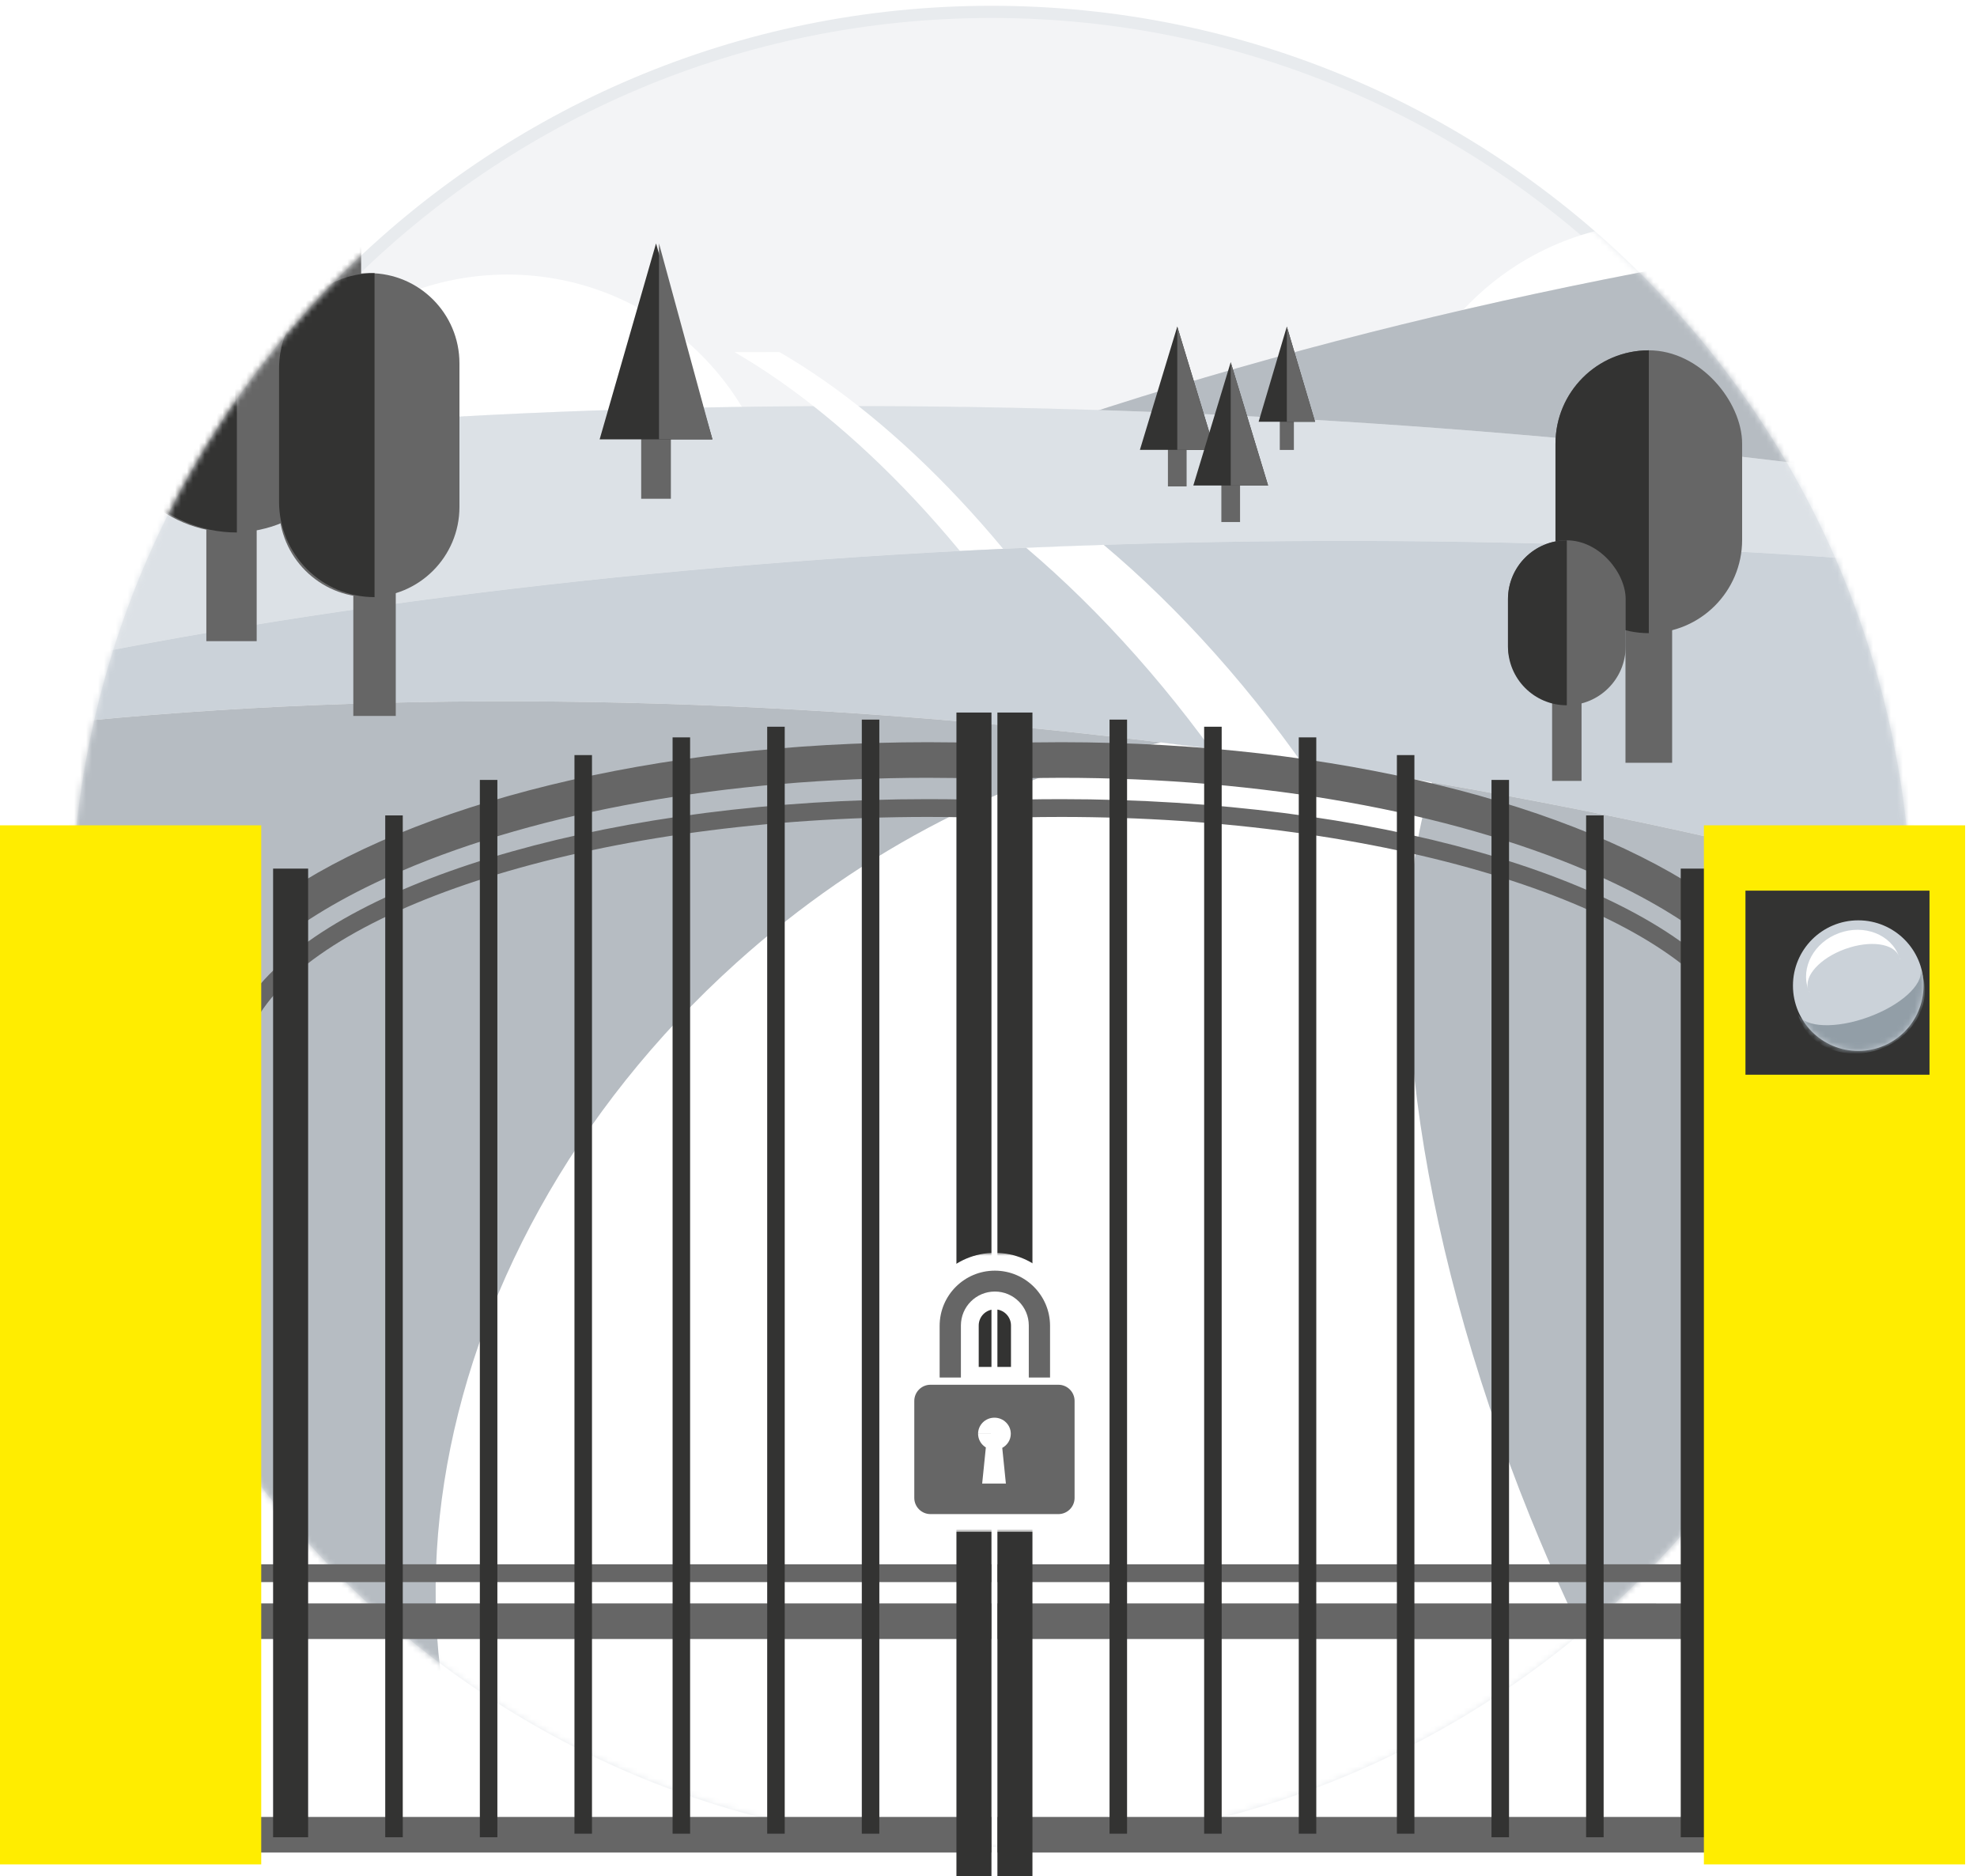 <svg width="333" height="316" fill="none" xmlns="http://www.w3.org/2000/svg"><path fill-rule="evenodd" clip-rule="evenodd" d="M167 310c-85.051 0-154-68.948-154-154C13 70.949 81.949 2 167 2c85.051 0 154 68.949 154 154 0 85.052-68.949 154-154 154Z" fill="#E8EBEE" fill-opacity=".5" style="mix-blend-mode:multiply"/><path clip-rule="evenodd" d="M167 310c-85.051 0-154-68.948-154-154C13 70.949 81.949 2 167 2c85.051 0 154 68.949 154 154 0 85.052-68.949 154-154 154Z" stroke="#E8EBEE" stroke-width="2.053"/><mask id="a" style="mask-type:alpha" maskUnits="userSpaceOnUse" x="11" y="0" width="312" height="312"><path fill-rule="evenodd" clip-rule="evenodd" d="M167 310c-85.051 0-154-68.948-154-154C13 70.949 81.949 2 167 2c85.051 0 154 68.949 154 154 0 85.052-68.949 154-154 154Z" fill="#fff"/><path fill-rule="evenodd" clip-rule="evenodd" d="M167 310c-85.051 0-154-68.948-154-154C13 70.949 81.949 2 167 2c85.051 0 154 68.949 154 154 0 85.052-68.949 154-154 154Z" stroke="#fff" stroke-width="2.053"/></mask><g mask="url(#a)"><path fill-rule="evenodd" clip-rule="evenodd" d="M34.88 53.557C34.111 34.025 18.022 18.427-1.712 18.427c-20.225 0-36.621 16.384-36.621 36.594 0 18.906 14.347 34.463 32.755 36.393-4.061 6.935-6.388 15.007-6.388 23.622 0 25.869 20.987 46.84 46.875 46.84 17.742 0 33.183-9.85 41.143-24.376 3.033.627 6.175.956 9.394.956 3.547 0 7-.4 10.318-1.157 3.511 16.55 18.217 28.969 35.825 28.969 20.225 0 36.621-16.384 36.621-36.594 0-20.211-16.396-36.594-36.621-36.594h-.006c.004-.243.006-.487.006-.732 0-25.465-20.659-46.109-46.142-46.109-13.427 0-25.515 5.731-33.947 14.878-4.029-4.631-9.967-7.559-16.59-7.559h-.029ZM377.681 19.89c8.763 0 16.243 5.493 19.179 13.221 20.148 5.247 35.02 23.553 35.02 45.329 0 25.869-20.987 46.84-46.875 46.84-14.928 0-28.226-6.973-36.811-17.837-5.709 4.74-13.046 7.591-21.05 7.591-3.998 0-7.829-.711-11.375-2.014-8.464 10.174-21.225 16.652-35.5 16.652-11.516 0-22.047-4.216-30.132-11.188.068.793.103 1.595.103 2.405 0 15.36-12.461 27.812-27.832 27.812s-27.832-12.452-27.832-27.812c0-15.36 12.461-27.811 27.832-27.811 4.937 0 9.573 1.284 13.593 3.537-1.22-4.138-1.874-8.518-1.874-13.051 0-25.465 20.658-46.108 46.142-46.108 13.239 0 25.175 5.571 33.59 14.495 4.064-1.791 8.558-2.785 13.285-2.785 6.507 0 12.573 1.884 17.682 5.136 3.19-5.29 7.397-9.899 12.35-13.557-.002-.12-.003-.241-.003-.362 0-11.318 9.182-20.493 20.508-20.493Z" fill="#fff"/><ellipse cx="352.623" cy="188.829" rx="364.409" ry="153.17" transform="rotate(-7 352.623 188.829)" fill="#CBD2D9"/><ellipse cx="352.623" cy="188.829" rx="364.409" ry="153.17" transform="rotate(-7 352.623 188.829)" fill="#666" fill-opacity=".2"/><ellipse cx="207.208" cy="172.925" rx="372.068" ry="102.842" transform="rotate(3 207.208 172.925)" fill="#E8EBEE"/><ellipse cx="207.208" cy="172.925" rx="372.068" ry="102.842" transform="rotate(3 207.208 172.925)" fill="#CBD2D9" fill-opacity=".4"/><path fill-rule="evenodd" clip-rule="evenodd" d="M188.374 245.427c26.815-15.481 23.799-70.904-6.735-123.79-16.515-28.605-37.698-50.609-57.91-62.334 2.511-.011 5.031-.014 7.559-.01 20.218 11.723 41.409 33.732 57.929 62.346 30.534 52.886 33.549 108.308 6.735 123.789-5.786 3.341-12.488 4.549-19.748 3.858 4.371-.45 8.459-1.715 12.17-3.858Z" fill="#fff"/><ellipse cx="206.768" cy="202.507" rx="372.069" ry="111.235" transform="rotate(-1 206.768 202.507)" fill="#fff"/><ellipse cx="206.768" cy="202.507" rx="372.069" ry="111.235" transform="rotate(-1 206.768 202.507)" fill="#CBD2D9" fill-opacity=".5"/><ellipse cx="206.768" cy="202.507" rx="372.069" ry="111.235" transform="rotate(-1 206.768 202.507)" fill="#CBD2D9"/><path fill-rule="evenodd" clip-rule="evenodd" d="M223.927 255.736c25.669-17.314 18.795-72.391-15.354-123.019-10.858-16.098-23.167-29.807-35.73-40.464 4.331-.186 8.684-.35 13.057-.492 12.766 10.725 25.287 24.609 36.313 40.956 34.149 50.628 41.023 105.705 15.354 123.019-7.022 4.736-15.752 6.156-25.429 4.682 4.297-.758 8.259-2.301 11.789-4.682Z" fill="#fff"/><ellipse cx="192.176" cy="269.698" rx="372.063" ry="143.864" transform="rotate(8 192.176 269.698)" fill="#fff"/><ellipse cx="192.176" cy="269.698" rx="372.063" ry="143.864" transform="rotate(8 192.176 269.698)" fill="#CBD2D9"/><ellipse cx="192.176" cy="269.698" rx="372.063" ry="143.864" transform="rotate(8 192.176 269.698)" fill="#666" fill-opacity=".2"/><path fill-rule="evenodd" clip-rule="evenodd" d="M241.212 131.76c-9.552-1.638-19.227-3.148-29.011-4.523-5.575-.784-11.127-1.515-16.654-2.195-24.886 5.23-49.91 17.658-71.511 37.108-55.195 49.698-67.136 126.418-26.67 171.36 40.466 44.942 118.014 41.086 173.209-8.612 5.516-4.966 10.6-10.202 15.242-15.649-10.298-15.436-19.955-33.676-28.097-53.827-19.882-49.212-25.347-96.503-16.508-123.662Z" fill="#fff"/><path fill="#666" d="M215.563 62.124h2.375v13.654H215.563z"/><path fill-rule="evenodd" clip-rule="evenodd" d="m216.75 55 4.751 16.029H212L216.75 55Z" fill="#333332"/><path fill-rule="evenodd" clip-rule="evenodd" d="m216.75 55 4.751 16.029h-4.751V55Z" fill="#666"/><path fill="#666" d="M196.722 64.23h3.148v17.691H196.722z"/><path fill-rule="evenodd" clip-rule="evenodd" d="m198.297 55 6.296 20.768H192L198.297 55Z" fill="#333332"/><path fill-rule="evenodd" clip-rule="evenodd" d="m198.297 55 6.296 20.768h-6.296V55Z" fill="#666"/><path fill="#666" d="M205.722 70.23h3.148v17.691H205.722z"/><path fill-rule="evenodd" clip-rule="evenodd" d="m207.297 61 6.296 20.768H201L207.297 61Z" fill="#333332"/><path fill-rule="evenodd" clip-rule="evenodd" d="m207.297 61 6.296 20.768h-6.296V61Z" fill="#666"/><path fill="#666" d="M108 56h5v28h-5z"/><path fill-rule="evenodd" clip-rule="evenodd" d="m110.5 41 9.5 33h-19l9.5-33Z" fill="#333332"/><path fill-rule="evenodd" clip-rule="evenodd" d="m111 41 9 33h-9V41ZM273.789 94.727h7.86V128.47h-7.86V94.727Z" fill="#666"/><rect x="262" y="59" width="31.439" height="47.636" rx="15.719" fill="#666"/><path d="M262 74.719C262 66.038 269.038 59 277.719 59v47.636c-8.681 0-15.719-7.037-15.719-15.719V74.719Z" fill="#333332"/><path fill="#666" d="M261.433 111.837h4.956v19.679h-4.956z"/><rect x="254" y="91" width="19.822" height="27.782" rx="9.911" fill="#666"/><path d="M254 100.911c0-5.474 4.437-9.911 9.911-9.911v27.782c-5.474 0-9.911-4.437-9.911-9.911v-7.96Z" fill="#333332"/><path fill-rule="evenodd" clip-rule="evenodd" d="M34.755 59.777h8.48v48.204h-8.48V59.777Z" fill="#666"/><path fill-rule="evenodd" clip-rule="evenodd" d="M17.69 38.656c0-11.913 9.657-21.57 21.57-21.57 11.913 0 21.57 9.657 21.57 21.57v29.455c0 11.913-9.657 21.57-21.57 21.57-11.913 0-21.57-9.657-21.57-21.57V38.656Z" fill="#666"/><path fill-rule="evenodd" clip-rule="evenodd" d="M17.69 39.291c0-12.264 9.942-22.206 22.206-22.206V89.68c-12.264 0-22.206-9.942-22.206-22.206V39.291Z" fill="#333332"/><path fill-rule="evenodd" clip-rule="evenodd" d="M59.512 89.654h7.15v30.922h-7.15V89.654Z" fill="#666"/><path fill-rule="evenodd" clip-rule="evenodd" d="M47 61.194C47 52.802 53.802 46 62.194 46c8.391 0 15.194 6.802 15.194 15.194v24.181c0 8.391-6.802 15.194-15.194 15.194C53.802 100.568 47 93.765 47 85.374V61.194Z" fill="#666"/><path fill-rule="evenodd" clip-rule="evenodd" d="M47 62.087C47 53.203 54.203 46 63.087 46v54.568C54.203 100.568 47 93.365 47 84.481V62.087Z" fill="#333332"/></g><path fill-rule="evenodd" clip-rule="evenodd" d="M165.809 125.149c-3.145-.099-6.321-.149-9.525-.149-46.311 0-86.903 10.497-109.544 26.244v7.434c5.41-4.297 12.432-8.362 20.947-12.013 23.176-9.938 54.789-15.671 88.598-15.671 3.196 0 6.373.051 9.525.152v-5.997ZM43.763 165.843v4.894c11.843-18.519 57.648-33.15 112.521-33.15 2.198 0 4.381.023 6.549.069v-2.998c-2.168-.045-4.352-.068-6.549-.068-52.442 0-96.926 13.1-112.521 31.253ZM167 306.006H39V312h128v-5.994ZM39 270.045h128v5.993H39v-5.993Zm128-6.593H39v2.997h128v-2.997Z" fill="#666"/><path fill-rule="evenodd" clip-rule="evenodd" d="M167 120h-5.902v196H167V120Zm-18.888 1.195h-2.951v187.634h2.951V121.195Zm-18.888 1.195h2.952v186.439h-2.952V122.39Zm-12.985 1.793h-2.951v184.646h2.951V124.183Zm-19.478 2.988h2.951v181.658H96.761V127.171Zm-12.985 4.183h-2.951v178.073h2.951V131.354Zm-18.888 5.975h2.951v172.098h-2.951V137.329Zm-12.985 8.964H46v163.134h5.902V146.293Z" fill="#333332"/><g filter="url(#b)"><path fill="#FFED00" d="M2 141h44v175H2z"/></g><path fill-rule="evenodd" clip-rule="evenodd" d="M169.191 125.149c3.145-.099 6.321-.149 9.525-.149 46.311 0 86.903 10.497 109.544 26.244v7.434c-5.409-4.297-12.432-8.362-20.946-12.013-23.176-9.938-54.789-15.671-88.598-15.671-3.196 0-6.373.051-9.525.152v-5.997Zm122.046 40.694v4.894c-11.843-18.519-57.648-33.15-112.521-33.15-2.198 0-4.381.023-6.549.069v-2.998c2.168-.045 4.352-.068 6.549-.068 52.442 0 96.926 13.1 112.521 31.253ZM168 306.006h128V312H168v-5.994Zm128-35.961H168v5.993h128v-5.993Zm-128-6.593h128v2.997H168v-2.997Z" fill="#666"/><path fill-rule="evenodd" clip-rule="evenodd" d="M168 120h5.902v196H168V120Zm18.888 1.195h2.951v187.634h-2.951V121.195Zm18.888 1.195h-2.952v186.439h2.952V122.39Zm12.985 1.793h2.951v184.646h-2.951V124.183Zm19.478 2.988h-2.951v181.658h2.951V127.171Zm12.985 4.183h2.952v178.073h-2.952V131.354Zm18.888 5.975h-2.951v172.098h2.951V137.329Zm12.986 8.964H289v163.134h-5.902V146.293Z" fill="#333332"/><g filter="url(#c)"><path fill="#FFED00" d="M333 141h-44v175h44z"/></g><g filter="url(#d)"><path fill="#333332" d="M327 152h-31v31h31z"/></g><circle r="11" transform="matrix(-1 0 0 1 313 166)" fill="#CBD2D9"/><mask id="e" style="mask-type:alpha" maskUnits="userSpaceOnUse" x="302" y="155" width="22" height="22"><circle r="11" transform="matrix(-1 0 0 1 313 166)" fill="#fff"/></mask><g mask="url(#e)" fill-rule="evenodd" clip-rule="evenodd"><path d="m320.019 161.56-.03.011c-.023-.159-.062-.315-.117-.467-.813-2.234-4.893-2.799-9.112-1.264-4.22 1.536-6.981 4.592-6.168 6.826.055.152.125.296.21.432l-.03.011c-.065-.144-.125-.292-.18-.443-1.355-3.723.967-7.986 5.186-9.522 4.22-1.536 8.739.237 10.094 3.96.055.151.104.303.147.456Z" fill="#fff"/><path d="M303.05 171.466c-.073-.201-.139-.404-.196-.607 1.208 2.213 6.364 2.434 11.841.44 5.477-1.993 9.285-5.477 8.787-7.948.088.192.168.389.241.591 1.807 4.964-1.356 10.673-7.065 12.75-5.709 2.078-11.801-.262-13.608-5.226Z" fill="#929EA7"/></g><mask id="f" maskUnits="userSpaceOnUse" x="151" y="211" width="33" height="47" fill="#000"><path fill="#fff" d="M151 211h33v47h-33z"/><path fill-rule="evenodd" clip-rule="evenodd" d="M158.27 223.298c0-5.135 4.163-9.298 9.299-9.298 5.135 0 9.298 4.163 9.298 9.298v8.699h-3.581v-8.762c0-3.157-2.56-5.717-5.717-5.717-3.157 0-5.717 2.56-5.717 5.717v8.762h-3.582v-8.699ZM154 235.944c0-1.507 1.222-2.729 2.73-2.729h21.54c1.508 0 2.73 1.222 2.73 2.729v16.326c0 1.508-1.222 2.73-2.73 2.73h-21.54c-1.508 0-2.73-1.222-2.73-2.73v-16.326Zm14.817 7.903c.857-.459 1.438-1.352 1.438-2.378 0-1.495-1.233-2.707-2.755-2.707-1.522 0-2.755 1.212-2.755 2.707 0 .973.523 1.826 1.308 2.303l-.619 6.086h3.995l-.612-6.011Z"/></mask><path fill-rule="evenodd" clip-rule="evenodd" d="M158.27 223.298c0-5.135 4.163-9.298 9.299-9.298 5.135 0 9.298 4.163 9.298 9.298v8.699h-3.581v-8.762c0-3.157-2.56-5.717-5.717-5.717-3.157 0-5.717 2.56-5.717 5.717v8.762h-3.582v-8.699ZM154 235.944c0-1.507 1.222-2.729 2.73-2.729h21.54c1.508 0 2.73 1.222 2.73 2.729v16.326c0 1.508-1.222 2.73-2.73 2.73h-21.54c-1.508 0-2.73-1.222-2.73-2.73v-16.326Zm14.817 7.903c.857-.459 1.438-1.352 1.438-2.378 0-1.495-1.233-2.707-2.755-2.707-1.522 0-2.755 1.212-2.755 2.707 0 .973.523 1.826 1.308 2.303l-.619 6.086h3.995l-.612-6.011Z" fill="#333332"/><path d="M176.867 231.997v3h3v-3h-3Zm-3.581 0h-3v3h3v-3Zm-11.434 0v3h3v-3h-3Zm-3.582 0h-3v3h3v-3Zm10.547 11.85-1.416-2.645-1.773.948.204 2 2.985-.303Zm-2.764-.075 2.985.304.192-1.885-1.62-.983-1.557 2.564Zm-.619 6.086-2.985-.304-.336 3.304h3.321v-3Zm3.995 0v3h3.32l-.336-3.304-2.984.304ZM167.569 211c-6.792 0-12.299 5.506-12.299 12.298h6c0-3.478 2.82-6.298 6.299-6.298v-6Zm12.298 12.298c0-6.792-5.506-12.298-12.298-12.298v6c3.478 0 6.298 2.82 6.298 6.298h6Zm0 8.699v-8.699h-6v8.699h6Zm-6.581 3h3.581v-6h-3.581v6Zm-3-11.762v8.762h6v-8.762h-6Zm-2.717-2.717c1.5 0 2.717 1.217 2.717 2.717h6c0-4.814-3.903-8.717-8.717-8.717v6Zm-2.717 2.717c0-1.5 1.216-2.717 2.717-2.717v-6c-4.814 0-8.717 3.903-8.717 8.717h6Zm0 8.762v-8.762h-6v8.762h6Zm-6.582 3h3.582v-6h-3.582v6Zm-3-11.699v8.699h6v-8.699h-6Zm1.46 6.917c-3.165 0-5.73 2.565-5.73 5.729h6c0 .149-.121.271-.27.271v-6Zm21.54 0h-21.54v6h21.54v-6Zm5.73 5.729c0-3.164-2.565-5.729-5.73-5.729v6c-.149 0-.27-.122-.27-.271h6Zm0 16.326v-16.326h-6v16.326h6Zm-5.73 5.73c3.165 0 5.73-2.565 5.73-5.73h-6c0-.149.121-.27.27-.27v6Zm-21.54 0h21.54v-6h-21.54v6Zm-5.73-5.73c0 3.165 2.565 5.73 5.73 5.73v-6c.149 0 .27.121.27.27h-6Zm0-16.326v16.326h6v-16.326h-6Zm16.255 5.525c0-.062.02-.126.05-.175.027-.044.061-.074.096-.092l2.831 5.289c1.776-.95 3.023-2.827 3.023-5.022h-6Zm.245.293c-.084 0-.245-.081-.245-.293h6c0-3.202-2.627-5.707-5.755-5.707v6Zm.245-.293c0 .212-.161.293-.245.293v-6c-3.128 0-5.755 2.505-5.755 5.707h6Zm-.135-.261c.032.019.064.049.09.093.028.049.045.109.045.168h-6c0 2.081 1.122 3.878 2.751 4.867l3.114-5.128Zm.808 8.954.62-6.086-5.969-.608-.62 6.086 5.969.608Zm1.011-3.304h-3.995v6h3.995v-6Zm-3.597-2.708.612 6.012 5.969-.608-.612-6.011-5.969.607Z" fill="#fff" mask="url(#f)"/><path fill-rule="evenodd" clip-rule="evenodd" d="M158.27 223.298c0-5.135 4.163-9.298 9.299-9.298 5.135 0 9.298 4.163 9.298 9.298v8.699h-3.581v-8.762c0-3.157-2.56-5.717-5.717-5.717-3.157 0-5.717 2.56-5.717 5.717v8.762h-3.582v-8.699ZM154 235.944c0-1.507 1.222-2.729 2.73-2.729h21.54c1.508 0 2.73 1.222 2.73 2.729v16.326c0 1.508-1.222 2.73-2.73 2.73h-21.54c-1.508 0-2.73-1.222-2.73-2.73v-16.326Zm14.817 7.903c.857-.459 1.438-1.352 1.438-2.378 0-1.495-1.233-2.707-2.755-2.707-1.522 0-2.755 1.212-2.755 2.707 0 .973.523 1.826 1.308 2.303l-.619 6.086h3.995l-.612-6.011Z" fill="#666"/><defs><filter id="b" x="0" y="139" width="46" height="177" filterUnits="userSpaceOnUse" color-interpolation-filters="sRGB"><feFlood flood-opacity="0" result="BackgroundImageFix"/><feColorMatrix in="SourceAlpha" values="0 0 0 0 0 0 0 0 0 0 0 0 0 0 0 0 0 0 127 0" result="hardAlpha"/><feOffset dx="-2" dy="-2"/><feColorMatrix values="0 0 0 0 0 0 0 0 0 0 0 0 0 0 0 0 0 0 0.3 0"/><feBlend in2="BackgroundImageFix" result="effect1_dropShadow_0_847"/><feBlend in="SourceGraphic" in2="effect1_dropShadow_0_847" result="shape"/></filter><filter id="c" x="287" y="139" width="46" height="177" filterUnits="userSpaceOnUse" color-interpolation-filters="sRGB"><feFlood flood-opacity="0" result="BackgroundImageFix"/><feColorMatrix in="SourceAlpha" values="0 0 0 0 0 0 0 0 0 0 0 0 0 0 0 0 0 0 127 0" result="hardAlpha"/><feOffset dx="-2" dy="-2"/><feColorMatrix values="0 0 0 0 0 0 0 0 0 0 0 0 0 0 0 0 0 0 0.3 0"/><feBlend in2="BackgroundImageFix" result="effect1_dropShadow_0_847"/><feBlend in="SourceGraphic" in2="effect1_dropShadow_0_847" result="shape"/></filter><filter id="d" x="296" y="152" width="31" height="31" filterUnits="userSpaceOnUse" color-interpolation-filters="sRGB"><feFlood flood-opacity="0" result="BackgroundImageFix"/><feBlend in="SourceGraphic" in2="BackgroundImageFix" result="shape"/><feColorMatrix in="SourceAlpha" values="0 0 0 0 0 0 0 0 0 0 0 0 0 0 0 0 0 0 127 0" result="hardAlpha"/><feOffset dx="-2" dy="-2"/><feComposite in2="hardAlpha" operator="arithmetic" k2="-1" k3="1"/><feColorMatrix values="0 0 0 0 1 0 0 0 0 1 0 0 0 0 1 0 0 0 0.5 0"/><feBlend in2="shape" result="effect1_innerShadow_0_847"/></filter></defs></svg>